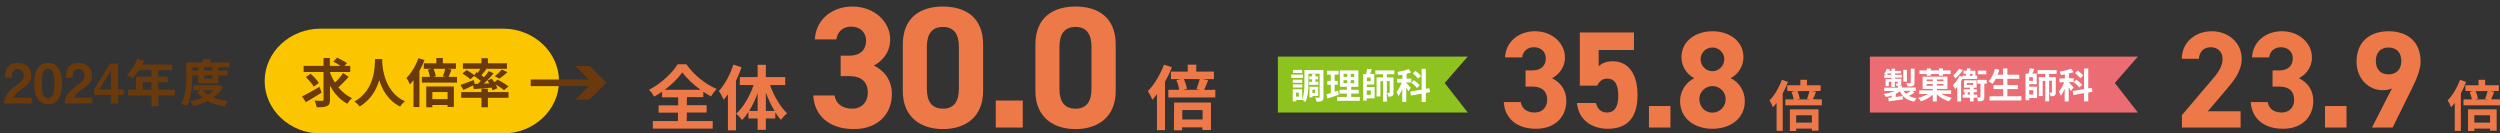 <?xml version="1.0" encoding="UTF-8"?>
<svg id="_レイヤー_1" data-name="レイヤー_1" xmlns="http://www.w3.org/2000/svg" version="1.1" xmlns:xlink="http://www.w3.org/1999/xlink" viewBox="0 0 1431.1 76.4">
  <rect x="0" y="0" width="1431.1" height="76.4" fill="#333333" stroke="none"/>
  <!-- Generator: Adobe Illustrator 29.3.1, SVG Export Plug-In . SVG Version: 2.1.0 Build 151)  -->
  <defs>
    <style>
      .st0 {
        fill: #fff;
      }

      .st1 {
        fill: #ed7848;
      }

      .st2 {
        fill: #6a3a0d;
      }

      .st3 {
        fill: #eb6d73;
      }

      .st4 {
        fill: #fbc600;
      }

      .st5 {
        fill: #8dc21f;
      }
    </style>
  </defs>
  <g>
    <g>
      <path class="st4" d="M320,46.4c0,16.5-14.4,30-32,30h-104.5c-17.6,0-32-13.5-32-30s14.4-30,32-30h104.5c17.6-0,32,13.5,32,30Z"/>
      <g>
        <path class="st1" d="M670.8,38.5c-1,2.8-2.4,5.6-3.9,8.3v27.7h-4.6v-20.6c-.9,1.2-1.8,2.3-2.7,3.2-.4-1.2-1.7-3.8-2.5-5,3.6-3.6,7.1-9.4,9.2-15.1l4.5,1.5ZM695.7,51.4v4.4h-26.9v-4.4h6.2c-.2-1.6-.8-3.8-1.6-5.5l2.6-.6h-5.7v-4.3h9.6v-4h4.9v4h10.1v4.3h-6.5l3.2.6c-.8,2.1-1.6,4.1-2.3,5.6l6.4-.1h0ZM672.1,58.7h21.1v15.7h-4.9v-1.5h-11.6v1.7h-4.7l.1-15.9h0ZM676.8,63v5.4h11.6v-5.4h-11.6ZM677.7,45.2c.8,1.8,1.5,4.1,1.8,5.6l-2.1.6h9.6l-2.1-.4c.6-1.6,1.5-4,1.9-5.7l-9.1-.1h0Z"/>
        <g>
          <path class="st1" d="M393.1,69.3h14.9v4.3h-34.3v-4.3h14.4v-4.8h-11.1v-4.2h11.2v-4.6h-9.2v-3.2c-1.5,1-2.9,1.9-4.5,2.8-.6-1.1-1.9-2.9-3-3.9,6.9-3.5,13.4-9.7,16.4-14.6h5c4.3,6.1,10.9,11.4,17.3,14.1-1.2,1.3-2.3,2.8-3.2,4.3-1.5-.8-2.9-1.7-4.4-2.7v3.1h-9.4v4.6h11.3v4.2h-11.3l-.1,4.9h0ZM401,51.4c-4.2-3.1-8.1-6.7-10.4-10-2.3,3.3-5.9,6.9-10.1,10h20.5Z"/>
          <path class="st1" d="M424.5,38.5c-.9,2.6-2,5.2-3.2,7.8v28.3h-4.6v-20.6c-.8,1.1-1.7,2.2-2.5,3.1-.4-1.2-1.8-3.8-2.7-5,3.4-3.7,6.5-9.4,8.3-15.1l4.7,1.5ZM440.8,48.7c2.2,6.2,5.9,12.5,9.8,16.2-1.1.8-2.7,2.5-3.6,3.7-1.1-1.2-2.2-2.7-3.2-4.3v3.5h-5.4v6.5h-4.7v-6.5h-5.3v-3.7c-1.1,1.7-2.3,3.3-3.6,4.6-.8-1.1-2.3-2.8-3.4-3.6,4.1-3.6,7.8-10,10-16.4h-7.9v-4.6h10.2v-7h4.7v7h11.1v4.6c0,0-8.7 0-8.7 0ZM433.7,63.5v-10.2c-1.3,3.7-3,7.3-4.9,10.2h4.9ZM443.4,63.5c-1.9-3.1-3.6-6.7-5-10.5v10.5h5Z"/>
        </g>
      </g>
    </g>
    <path class="st1" d="M1023.5,46.9c-.8,2.2-1.8,4.4-3,6.5v21.5h-3.5v-16c-.7.9-1.4,1.8-2.1,2.5-.3-.9-1.3-3-2-3.9,2.8-2.8,5.5-7.3,7.1-11.8l3.5,1.2ZM1042.9,56.9v3.4h-20.9v-3.4h4.8c-.2-1.3-.7-2.9-1.3-4.3l2-.5h-4.4v-3.3h7.5v-3.1h3.8v3.1h7.8v3.3h-5.1l2.5.4c-.6,1.6-1.2,3.2-1.8,4.3l5.1.1h0ZM1024.6,62.6h16.4v12.2h-3.8v-1.2h-9v1.4h-3.6v-12.4ZM1028.2,66v4.2h9v-4.2h-9ZM1028.9,52.2c.7,1.4,1.2,3.2,1.4,4.3l-1.7.4h7.5l-1.7-.3c.5-1.3,1.1-3.1,1.4-4.5l-6.9.1h0Z"/>
    <g>
      <polygon class="st5" points="840.2 64.4 731.5 64.4 731.5 32.4 840.2 32.4 827 47.5 840.2 64.4"/>
      <g>
        <path class="st0" d="M745.9,44.6h-6.7v-1.9h6.7v1.9ZM757.6,55.6c0,1.2-.2,1.9-.9,2.2-.7.4-1.7.4-3.1.4-.1-.6-.4-1.7-.7-2.3h2.1c.3,0,.4-.1.4-.4v-13.3h-6.4v5.5c0,3.2-.2,7.8-1.8,10.7-.3-.4-1.2-.9-1.7-1.2h-3.5v.8h-2v-6.9h5.4v5.6c1.2-2.6,1.3-6.3,1.3-9.1v-7.5h10.9l-0,15.5h0ZM745.4,47.4h-5.4v-1.8h5.4v1.8ZM740.1,48.3h5.4v1.8h-5.4v-1.8ZM745.4,41.8h-5.2v-1.8h5.2v1.8ZM743.5,53h-1.6v2.3h1.6v-2.3ZM751.1,46.8v-1.4h-1.6v-1.7h1.6v-1.3h1.9v1.3h1.6v1.7h-1.6v1.4h1.7v1.8h-5.3v-1.8h1.7ZM751.3,55v.7h-1.7v-6h5v5.3h-3.3ZM751.3,51.3v1.9h1.5v-1.9h-1.5Z"/>
        <path class="st0" d="M766.4,54.2c-2.2.8-4.6,1.6-6.6,2.2l-.5-2.4c.7-.2,1.5-.4,2.5-.7v-4.8h-2v-2.2h2v-3.6h-2.2v-2.2h6.7v2.2h-2.3v3.6h1.8v2.2h-1.8v4c.7-.2,1.3-.4,2-.6l.4,2.3ZM778.4,55.5v2.2h-13v-2.2h5.6v-1.9h-4.2v-2.2h4.2v-1.7h-4v-9.4h10.6v9.4h-4.1v1.7h4.3v2.2h-4.3v1.9h4.9ZM769.1,44h2.1v-1.7h-2.1v1.7ZM769.1,47.6h2.1v-1.7h-2.1v1.7ZM775.2,42.3h-2v1.7h2v-1.7ZM775.2,45.9h-2v1.7h2v-1.7Z"/>
        <path class="st0" d="M782.4,49.8h4.5v6.5h-4.5v1.3h-2.1v-15.2h1.7c.2-1,.5-2.1.6-3l2.7.2c-.3,1-.7,1.9-1.1,2.7h2.5v6.1h-4.3l-0,1.4h0ZM784.6,44.4h-2.1v2.1h2.1v-2.1ZM782.4,51.8v2.5h2.3v-2.5h-2.3ZM793.9,42.5v1.8h3.8v8.7c0,.9-.1,1.5-.7,1.9-.6.4-1.3.4-2.3.4,0-.6-.3-1.5-.6-2.1h1.2c.2,0,.2-.1.2-.3v-6.5h-1.6v11.8h-2.2v-11.7h-1.5v8.7h-2.2v-10.9h3.7v-1.8h-4.4v-2.2h10.9v2.2h-4.3Z"/>
        <path class="st0" d="M806.2,52.3c-.2-.6-.7-1.4-1.2-2.2v8.2h-2.3v-7.3c-.7,1.6-1.4,3-2.2,4-.2-.7-.7-1.7-1.1-2.3,1.1-1.3,2.3-3.5,3-5.4h-2.7v-2.2h3.1v-2.3c-.8.1-1.5.2-2.3.3-.1-.5-.4-1.3-.6-1.9,2.3-.4,4.8-1,6.5-1.7l1.4,2c-.8.3-1.7.5-2.6.7v2.8h2.7v2.2h-2.9v.2c.6.6,2.2,2.5,2.6,2.9l-1.4,2ZM816.2,53.2v5.1h-2.4v-4.7l-6.1,1.1-.4-2.3,6.5-1.1v-11.9h2.4v11.4l2-.3.4,2.2-2.4.5ZM811.1,50.4c-.6-.9-2-2.2-3.2-3.1l1.5-1.4c1.2.8,2.6,2.1,3.3,2.9l-1.6,1.6ZM811.7,45c-.6-.9-1.9-2.2-3-3l1.6-1.4c1.1.8,2.5,2,3.1,2.9l-1.7,1.5Z"/>
      </g>
    </g>
    <path class="st1" d="M1411.7,46.9c-.8,2.2-1.8,4.4-3,6.5v21.5h-3.5v-16c-.7.9-1.4,1.8-2.1,2.5-.3-.9-1.3-3-2-3.9,2.8-2.8,5.5-7.3,7.1-11.8l3.5,1.2ZM1431.1,56.9v3.4h-20.9v-3.4h4.8c-.2-1.3-.7-2.9-1.3-4.3l2-.5h-4.4v-3.3h7.5v-3.1h3.8v3.1h7.8v3.3h-5.1l2.5.4c-.6,1.6-1.2,3.2-1.8,4.3l5.1.1h0ZM1412.8,62.6h16.4v12.2h-3.8v-1.2h-9v1.4h-3.6v-12.4ZM1416.4,66v4.2h9v-4.2h-9ZM1417.1,52.2c.7,1.4,1.2,3.2,1.4,4.3l-1.7.4h7.5l-1.7-.3c.5-1.3,1.1-3.1,1.4-4.5l-6.9.1h0Z"/>
    <g>
      <polygon class="st3" points="1223.8 64.4 1070.4 64.4 1070.4 32.4 1223.8 32.4 1210.6 47.5 1223.8 64.4"/>
      <g>
        <path class="st0" d="M1096,53c-1,.7-2.3,1.4-3.3,1.9,1.2.6,2.7,1.1,4.4,1.4-.5.5-1,1.3-1.3,1.9-4.2-.8-6.7-2.7-8.2-5.9-.7.5-1.5,1-2.4,1.4v1.8c1.3-.2,2.7-.3,4-.5l.1,1.9c-2.9.4-5.9.8-8.1,1.1l-.3-2c.6-.1,1.3-.1,2-.2v-1.1c-1.1.4-2.2.6-3.3.8-.3-.5-.8-1.3-1.3-1.7,2.2-.3,4.5-.9,6.2-1.7h-5.9v-1.9h7.9v-1h-.8c-.1-.5-.4-1-.6-1.4h1.1c.2,0,.2-.1.2-.2v-.8h-1.7v3h-2v-3h-1.5v2.5h-1.8v-4h3.3v-.7h-4.1v-1.6h1.2c-.4-.2-.9-.5-1.3-.7.7-.8,1.2-1.9,1.6-2.9l1.8.4c-.1.3-.2.5-.3.8h1.2v-1.3h2v1.3h3.4v1.4h-3.4v.8h3.9v1.6h-3.9v.7h3.6v2.3c0,.8-.1,1.1-.7,1.4-.3.1-.6.2-1,.2h2.1v1.1h7.9v1.9h-2l1.3,1ZM1082.6,42.8v-.8h-1.9c-.2.3-.3.6-.5.8h2.4ZM1091.6,46.7h-2.1v-6.7h2.1v6.7ZM1089.6,52c.4.6.9,1.2,1.4,1.7,1-.5,2.1-1.2,2.9-1.7h-4.3ZM1095.9,47.4c0,1-.2,1.5-.9,1.8-.7.3-1.7.3-3.1.3-.1-.6-.4-1.4-.7-1.9h2.2c.3,0,.4-.1.4-.3v-8h2.2l-.1,8.1h0Z"/>
        <path class="st0" d="M1111.3,53.7c1.6,1,3.9,1.8,6,2.3-.5.5-1.2,1.4-1.6,2-2.5-.7-5.2-2.2-7-4v4.1h-2.3v-3.9c-1.8,1.7-4.3,3.1-6.8,3.8-.3-.6-1.1-1.5-1.6-2,2-.4,4.1-1.3,5.7-2.2h-5.1v-2.1h7.8v-.8h-5.8v-7h14.2v7h-6v.8h8.1v2.1l-5.6-.1h0ZM1103,42.4h-4.2v-2.1h4.2v-1.1h2.3v1.1h4.6v-1.1h2.3v1.1h4.4v2.1h-4.4v.9h-2.3v-.9h-4.6v.9h-2.3v-.9ZM1102.9,46.5h3.5v-1h-3.5v1ZM1106.4,49.1v-1h-3.5v1h3.5ZM1112.5,45.5h-3.7v1h3.7v-1ZM1112.5,48h-3.7v1h3.7v-1Z"/>
        <path class="st0" d="M1123.6,44.7c-.3.6-.6,1.2-1,1.8v11.6h-2.2v-8.4c-.4.5-.8.9-1.2,1.3-.2-.5-.9-1.7-1.3-2.2,1.4-1.4,2.9-3.4,3.8-5.4l1.8.6v-.7h1.9c.1-.3.1-.7.2-1.1h-1.6v-1.7h1.8c.1-.5.1-1,.2-1.4l2,.1c-.1.4-.1.8-.2,1.3h3v2.8h1v1.9h-8.5v-.5l.3 0h0ZM1123.6,40c-1.1,1.8-2.8,3.7-4.3,4.9-.3-.5-.8-1.4-1.2-1.8,1.3-1,2.7-2.6,3.3-3.8l2.2.7ZM1137.3,47.9h-1.4v7.6c0,1.1-.1,1.7-.8,2.1-.6.4-1.6.4-2.8.4-.1-.6-.3-1.5-.5-2.1h-2v2.2h-2.1v-2.2h-4.2v-1.7h1.2v-1.4h-.6v-1.7h3.6v-.9h-3.4v-4.2h7.2v4.2h-1.7v.9h1.8v1.7h-1.8v1.4h2.1v1.6h1.5c.2,0,.3-.1.3-.3v-7.6h-1.8v-2.2h5.4l0,2.2h0ZM1125.9,48.6h3.6v-1.1h-3.6v1.1ZM1127.6,54.2v-1.4h-1.2v1.4h1.2ZM1127.8,42.3c-.1.4-.1.7-.2,1.1h1.6v-1.1h-1.4ZM1137,42.5h-4.8v-2.1h4.8v2.1Z"/>
        <path class="st0" d="M1157.1,55.1v2.4h-18.2v-2.4h7.8v-4.1h-5.5v-2.3h5.5v-3.6h-4.2c-.6,1.1-1.2,2.1-1.9,2.9-.5-.4-1.6-1.1-2.2-1.4,1.6-1.7,2.9-4.5,3.6-7.2l2.5.5c-.3,1-.6,1.9-1,2.9h3.1v-3.6h2.5v3.6h6.8v2.3h-6.8v3.6h6v2.3h-6v4.1h8Z"/>
        <path class="st0" d="M1161.6,49.6h4.5v6.5h-4.5v1.3h-2.1v-15.2h1.7c.2-1,.5-2.1.6-3l2.7.2c-.3,1-.7,1.9-1.1,2.7h2.5v6.1h-4.3l0,1.4h0ZM1163.7,44.2h-2.1v2.1h2.1v-2.1ZM1161.6,51.6v2.5h2.3v-2.5h-2.3ZM1173,42.3v1.8h3.8v8.7c0,.9-.1,1.5-.7,1.9s-1.3.4-2.3.4c0-.6-.3-1.5-.6-2.1h1.2c.2,0,.2-.1.2-.3v-6.5h-1.6v11.8h-2.2v-11.7h-1.5v8.7h-2.2v-10.9h3.7v-1.8h-4.4v-2.2h10.9v2.2h-4.3Z"/>
        <path class="st0" d="M1185.4,52.1c-.2-.6-.7-1.4-1.2-2.2v8.2h-2.3v-7.3c-.7,1.6-1.4,3-2.2,4-.2-.7-.7-1.7-1.1-2.3,1.1-1.3,2.3-3.5,3-5.4h-2.7v-2.2h3.1v-2.3c-.8.1-1.5.2-2.3.3-.1-.5-.4-1.3-.6-1.9,2.3-.4,4.8-1,6.5-1.7l1.4,2c-.8.3-1.7.5-2.6.7v2.8h2.7v2.2h-2.7v.2c.6.6,2.2,2.5,2.6,2.9l-1.6,2ZM1195.4,53v5h-2.4v-4.7l-6.1,1.1-.4-2.3,6.5-1.1v-11.8h2.4v11.4l2-.3.4,2.2-2.4.5ZM1190.3,50.1c-.6-.9-2-2.2-3.2-3.1l1.5-1.4c1.2.8,2.6,2.1,3.3,2.9l-1.6,1.6ZM1190.8,44.8c-.6-.9-1.9-2.2-3-3l1.6-1.4c1.1.8,2.5,2,3.1,2.9l-1.7,1.5Z"/>
      </g>
    </g>
    <g>
      <path class="st2" d="M184.1,53c-3,1.9-6.3,4-9,5.5l-2.2-3.3c2.5-1.2,6.4-3.4,10-5.5l1.2,3.3ZM199.6,44c-1.8,2.1-4.1,4.3-5.9,6,2.1,2.6,4.8,4.8,7.8,6.2-.9.7-2.1,2.2-2.7,3.2-4.2-2.3-7.5-5.9-9.9-10.4v8c0,2.1-.4,3.1-1.7,3.7-1.3.6-3.2.8-5.9.7-.2-1-.7-2.7-1.2-3.8,1.8.1,3.7.1,4.3.1s.8-.2.8-.7v-15.8h-11.4v-3.5h11.4v-4.5h3.6v4.5h6.2c-1.2-.8-2.9-1.8-4.2-2.4l2.2-2.3c1.8.8,4.3,2.2,5.6,3.1l-1.4,1.6h3.3v3.5h-11.6v.3c.7,2,1.7,3.9,2.8,5.8,1.7-1.6,3.6-3.7,4.7-5.5l3.2,2.2ZM179.6,49.6c-.8-1.5-2.9-3.9-4.5-5.5l2.7-1.9c1.7,1.5,3.8,3.7,4.7,5.3l-2.9,2.1Z"/>
      <path class="st2" d="M218.9,33.9c0,.5-.1,1.1-.1,1.7.2,4.2,1.7,17.2,13,22.4-1.1.8-2.2,2.1-2.8,3-6.8-3.4-10.2-9.6-11.9-15.1-1.6,5.4-4.8,11.2-11.2,15.1-.6-.9-1.8-2-3-2.9,12-6.7,11.6-20.4,11.8-24.3h4.2v.1Z"/>
      <path class="st2" d="M243,34.4c-.8,2.1-1.8,4.2-2.9,6.2v20.7h-3.4v-15.4c-.7.9-1.4,1.7-2.1,2.4-.3-.9-1.3-2.9-1.9-3.7,2.7-2.7,5.3-7,6.8-11.3l3.5,1.1ZM261.6,44v3.3h-20.1v-3.3h4.6c-.2-1.2-.6-2.8-1.2-4.1l2-.5h-4.3v-3.2h7.2v-3h3.7v3h7.5v3.2h-4.9l2.4.4c-.6,1.6-1.2,3.1-1.7,4.2,0-0,4.8-0,4.8-0ZM244,49.5h15.8v11.7h-3.6v-1.1h-8.7v1.3h-3.5v-11.9ZM247.5,52.7v4h8.7v-4h-8.7ZM248.2,39.4c.6,1.4,1.1,3,1.3,4.2l-1.6.4h7.2l-1.6-.3c.5-1.2,1.1-3,1.4-4.3 0-0-6.7-0-6.7-0Z"/>
      <path class="st2" d="M273.5,48c.6-.5,1.1-1.1,1.7-1.7-1.1-.9-2.5-2-3.8-2.8l-2.2,1.9c-.9-1-2.9-2.4-4.5-3.3l2.4-2c1.4.8,3.2,1.9,4.3,2.9l1.4-1.7.7.4c.5-.7,1-1.6,1.4-2.3h-9.9v-3.2h10.6v-2.9h3.7v2.9h10.9v3.2h-12.5l.7.2c-.9,1.2-1.9,2.4-2.8,3.5.5.4,1.1.8,1.5,1.1,1-1.2,2-2.4,2.7-3.5l2.8,1.3c-1.7,2-3.7,4.1-5.6,5.9l3.1-.2c-.3-.6-.7-1.1-1.1-1.6l2.5-1.1c.5.6,1,1.4,1.5,2.1l1.8-1.5c2.1,1,4.9,2.7,6.3,3.9l-2.6,2.1c-1-.9-3-2.2-4.8-3.3.5.8.8,1.5,1,2.2l-2.7,1.2c-.2-.5-.4-1-.6-1.5-3.6.3-7.3.6-10.2.8l-.4-2.1c-1.9.9-3.9,1.9-5.5,2.6l-1.7-2.9c1.9-.6,4.8-1.7,7.6-2.8l.5,2.2,1.8-0ZM279.3,52.7h11.8v3.3h-11.8v5.4h-3.7v-5.4h-11.6v-3.3h11.6v-1.9h3.7l-0,1.9h0ZM283.2,43.6c1.4-1,3-2.6,4.1-3.8l3.2,1.5c-1.5,1.4-3.3,2.8-4.6,3.7l-2.7-1.4Z"/>
    </g>
  </g>
  <g>
    <rect class="st2" x="303.8" y="45.5" width="36.8" height="3.8"/>
    <polygon class="st2" points="329.4 57 339 47.4 329.4 37.8 337.5 37.8 347.1 47.4 337.5 57 329.4 57"/>
  </g>
  <g>
    <path class="st2" d="M2.172,59.21c.563-4.069,1.972-6.511,7.137-10.298,3.349-2.441,4.351-3.693,4.351-5.697,0-2.16-1.502-3.787-3.568-3.787-3.161,0-3.255,3.287-3.287,4.977h-3.975c.063-2.035.313-8.451,7.387-8.451,4.695,0,7.731,3.255,7.731,7.262,0,3.662-2.598,5.728-5.571,7.794-3.067,2.128-3.85,3.005-4.82,4.914h10.58v3.287H2.172Z"/>
    <path class="st2" d="M27.548,59.648c-7.262,0-7.95-8.514-7.95-11.456,0-3.756.657-12.238,7.95-12.238,2.88,0,4.789,1.409,6.01,3.349,1.565,2.504,1.941,5.54,1.941,8.482,0,2.88-.47,11.863-7.95,11.863ZM27.485,39.334c-2.097,0-3.6,1.534-3.6,8.451-.031,7.23,1.628,8.482,3.662,8.482,2.285,0,3.631-1.753,3.631-8.482,0-7.23-1.628-8.451-3.693-8.451Z"/>
    <path class="st2" d="M36.958,59.21c.563-4.069,1.972-6.511,7.137-10.298,3.349-2.441,4.351-3.693,4.351-5.697,0-2.16-1.502-3.787-3.568-3.787-3.161,0-3.255,3.287-3.287,4.977h-3.975c.063-2.035.313-8.451,7.387-8.451,4.695,0,7.731,3.255,7.731,7.262,0,3.662-2.598,5.728-5.571,7.794-3.067,2.128-3.85,3.005-4.82,4.914h10.58v3.287h-15.963Z"/>
    <path class="st2" d="M67.624,54.327v4.883h-4.132v-4.883h-9.515v-3.287l9.015-14.68h4.632v14.93h3.067v3.036h-3.067ZM63.023,41.181l-5.697,9.265-.876,1.064.876-.219h6.166v-9.421l.157-2.066-.626,1.377Z"/>
    <path class="st2" d="M90.618,54.64v6.166h-3.944v-6.166h-13.334v-3.318h4.507v-7.45h8.827v-3.756h-7.199c-1.784,2.848-2.754,3.881-3.506,4.695l-3.38-1.784c2.911-2.942,4.945-6.354,6.072-9.515l3.85,1.44c.157.063.219.188.219.282s-.063.219-.157.282c-.094.031-.595.157-.657.25-.063,0-.626,1.064-.689,1.189h17.34v3.161h-8.076v3.756h5.446v3.224h-5.446v4.226h9.578v3.318h-9.453ZM86.674,47.096h-5.039v4.226h5.039v-4.226Z"/>
    <path class="st2" d="M124.969,38.551v1.815h5.165v2.786h-5.165v4.539h-11.55v-4.539h-3.287c-.063,3.036-.094,6.604-.939,10.893-.657,3.412-1.346,4.82-2.097,6.354l-3.443-.908c.689-1.221,1.158-2.097,1.69-4.038.939-3.349,1.346-7.011,1.346-11.769,0-2.567-.063-5.384-.25-7.919h9.641v-2.003l4.163.282c.063,0,.595.063.595.376,0,.25-.125.313-.313.407s-.344.25-.344.344v.595h11.112v2.786h-6.323ZM128.6,60.9c-3.975-.563-6.448-1.315-9.734-3.067-2.41,1.189-4.382,1.941-8.138,2.817l-1.847-2.754c2.379-.407,4.476-.939,7.074-2.003-.751-.626-1.815-1.471-3.318-3.224l2.848-.97h-4.883v-2.88h15.65l1.377,1.409c-1.722,2.41-3.13,3.85-5.509,5.603,1.753.689,3.85,1.44,8.263,1.909l-1.784,3.161ZM113.419,38.551h-3.287v1.815h3.287v-1.815ZM116.236,51.698c.845,1.096,1.628,1.847,2.848,2.567,1.69-1.189,2.441-2.035,2.911-2.567h-5.759ZM121.557,38.551h-4.789v1.815h4.789v-1.815ZM121.557,43.153h-4.789v1.909h4.789v-1.909Z"/>
  </g>
  <g>
    <path class="st1" d="M481.224,31.877h5.054c5.648,0,9.513-2.973,9.513-8.72,0-4.558-3.468-7.927-8.522-7.927-4.855,0-7.927,3.072-8.522,7.333h-12.287c.496-11.197,9.711-18.827,21.503-18.827,12.485,0,21.602,8.621,21.602,18.827,0,7.729-4.756,12.485-9.314,14.962,5.846,2.874,10.305,8.225,10.305,16.351,0,11.098-7.729,20.016-21.8,20.016-14.467,0-22.692-8.125-23.187-19.224h12.188c.694,4.36,3.964,7.531,10.107,7.531,5.549,0,8.918-3.964,8.918-9.018,0-6.044-3.468-9.611-10.503-9.611h-5.054v-11.693Z"/>
    <path class="st1" d="M562.775,52.092c0,15.359-10.702,21.8-22.989,21.8s-22.989-6.44-22.989-21.8v-26.556c0-16.053,10.702-21.8,22.989-21.8s22.989,5.747,22.989,21.701v26.655ZM539.786,15.428c-6.243,0-9.215,3.964-9.215,11.296v24.178c0,7.333,2.973,11.297,9.215,11.297,6.144,0,9.116-3.964,9.116-11.297v-24.178c0-7.333-2.973-11.296-9.116-11.296Z"/>
    <path class="st1" d="M585.466,73h-15.458v-15.458h15.458v15.458Z"/>
    <path class="st1" d="M638.677,52.092c0,15.359-10.702,21.8-22.989,21.8s-22.989-6.44-22.989-21.8v-26.556c0-16.053,10.702-21.8,22.989-21.8s22.989,5.747,22.989,21.701v26.655ZM615.688,15.428c-6.243,0-9.215,3.964-9.215,11.296v24.178c0,7.333,2.973,11.297,9.215,11.297,6.144,0,9.116-3.964,9.116-11.297v-24.178c0-7.333-2.973-11.296-9.116-11.296Z"/>
  </g>
  <g>
    <path class="st1" d="M873.295,40.28h4.021c4.494,0,7.568-2.365,7.568-6.938,0-3.626-2.759-6.307-6.78-6.307-3.863,0-6.307,2.444-6.78,5.834h-9.776c.395-8.909,7.727-14.98,17.108-14.98,9.935,0,17.188,6.859,17.188,14.98,0,6.149-3.784,9.935-7.411,11.905,4.652,2.286,8.2,6.544,8.2,13.009,0,8.831-6.149,15.927-17.346,15.927-11.511,0-18.055-6.466-18.449-15.296h9.698c.552,3.469,3.153,5.992,8.042,5.992,4.415,0,7.096-3.153,7.096-7.175,0-4.81-2.76-7.647-8.357-7.647h-4.021v-9.304Z"/>
    <path class="st1" d="M914.29,49.032h-9.934v-30.433h30.984v10.013h-20.184v9.303c1.498-1.419,3.942-2.838,8.042-2.838,8.357,0,14.191,6.386,14.191,19.395,0,12.852-5.834,19.238-17.029,19.238-9.146,0-16.794-5.125-17.661-14.744h10.881c.867,3.47,2.917,5.44,6.465,5.44,3.941,0,6.308-2.996,6.308-9.382,0-6.623-1.893-10.014-6.308-10.014-2.839,0-4.573,1.577-5.756,4.021Z"/>
    <path class="st1" d="M956.232,73h-12.3v-12.3h12.3v12.3Z"/>
    <path class="st1" d="M969.869,44.774c-4.336-2.207-7.332-6.859-7.332-11.984,0-9.619,8.515-14.901,17.739-14.901,9.304,0,17.74,5.283,17.74,14.901,0,5.125-2.996,9.777-7.333,11.984,4.415,1.971,8.121,6.938,8.121,13.088,0,10.171-8.437,15.848-18.528,15.848s-18.527-5.677-18.527-15.848c0-6.149,3.863-11.117,8.12-13.088ZM980.276,64.485c4.179,0,7.569-3.47,7.569-7.648,0-4.73-3.942-7.568-7.569-7.568-3.705,0-7.489,2.838-7.489,7.568,0,4.179,3.153,7.648,7.489,7.648ZM980.276,40.754c3.706,0,6.78-3.075,6.78-6.859,0-3.706-3.074-6.702-6.78-6.702-3.784,0-6.78,2.996-6.78,6.702,0,3.784,2.996,6.859,6.78,6.859Z"/>
  </g>
  <g>
    <path class="st1" d="M1282.607,73h-33.587v-7.096l18.213-21.445c3.391-3.942,5.046-7.253,5.046-10.801,0-4.415-3.232-6.623-6.78-6.623-3.706,0-6.465,2.286-6.78,6.623h-9.776c0-9.382,7.727-15.769,17.108-15.769,9.776,0,17.188,6.781,17.188,15.769,0,7.174-4.73,12.773-8.199,16.873l-11.195,13.166h18.764v9.304Z"/>
    <path class="st1" d="M1300.896,40.28h4.021c4.494,0,7.568-2.365,7.568-6.938,0-3.626-2.759-6.307-6.78-6.307-3.863,0-6.307,2.444-6.78,5.834h-9.776c.395-8.909,7.727-14.98,17.108-14.98,9.935,0,17.188,6.859,17.188,14.98,0,6.149-3.785,9.935-7.412,11.905,4.652,2.286,8.2,6.544,8.2,13.009,0,8.831-6.149,15.927-17.346,15.927-11.511,0-18.055-6.466-18.449-15.296h9.698c.552,3.469,3.153,5.992,8.042,5.992,4.415,0,7.096-3.153,7.096-7.175,0-4.81-2.76-7.647-8.357-7.647h-4.021v-9.304Z"/>
    <path class="st1" d="M1343.232,73h-12.3v-12.3h12.3v12.3Z"/>
    <path class="st1" d="M1369.248,50.608c-1.735.789-3.391,1.025-5.283,1.025-8.356,0-14.979-6.859-14.979-16.242,0-12.062,8.199-17.503,18.291-17.503,10.171,0,18.37,5.361,18.37,17.424,0,4.258-1.971,9.304-5.046,15.532l-10.959,22.154h-11.826l11.433-22.392ZM1367.276,27.193c-4.73,0-7.253,3.153-7.253,7.727,0,4.494,2.522,7.648,7.253,7.648,4.81,0,7.333-3.154,7.333-7.648,0-4.573-2.523-7.727-7.333-7.727Z"/>
  </g>
</svg>